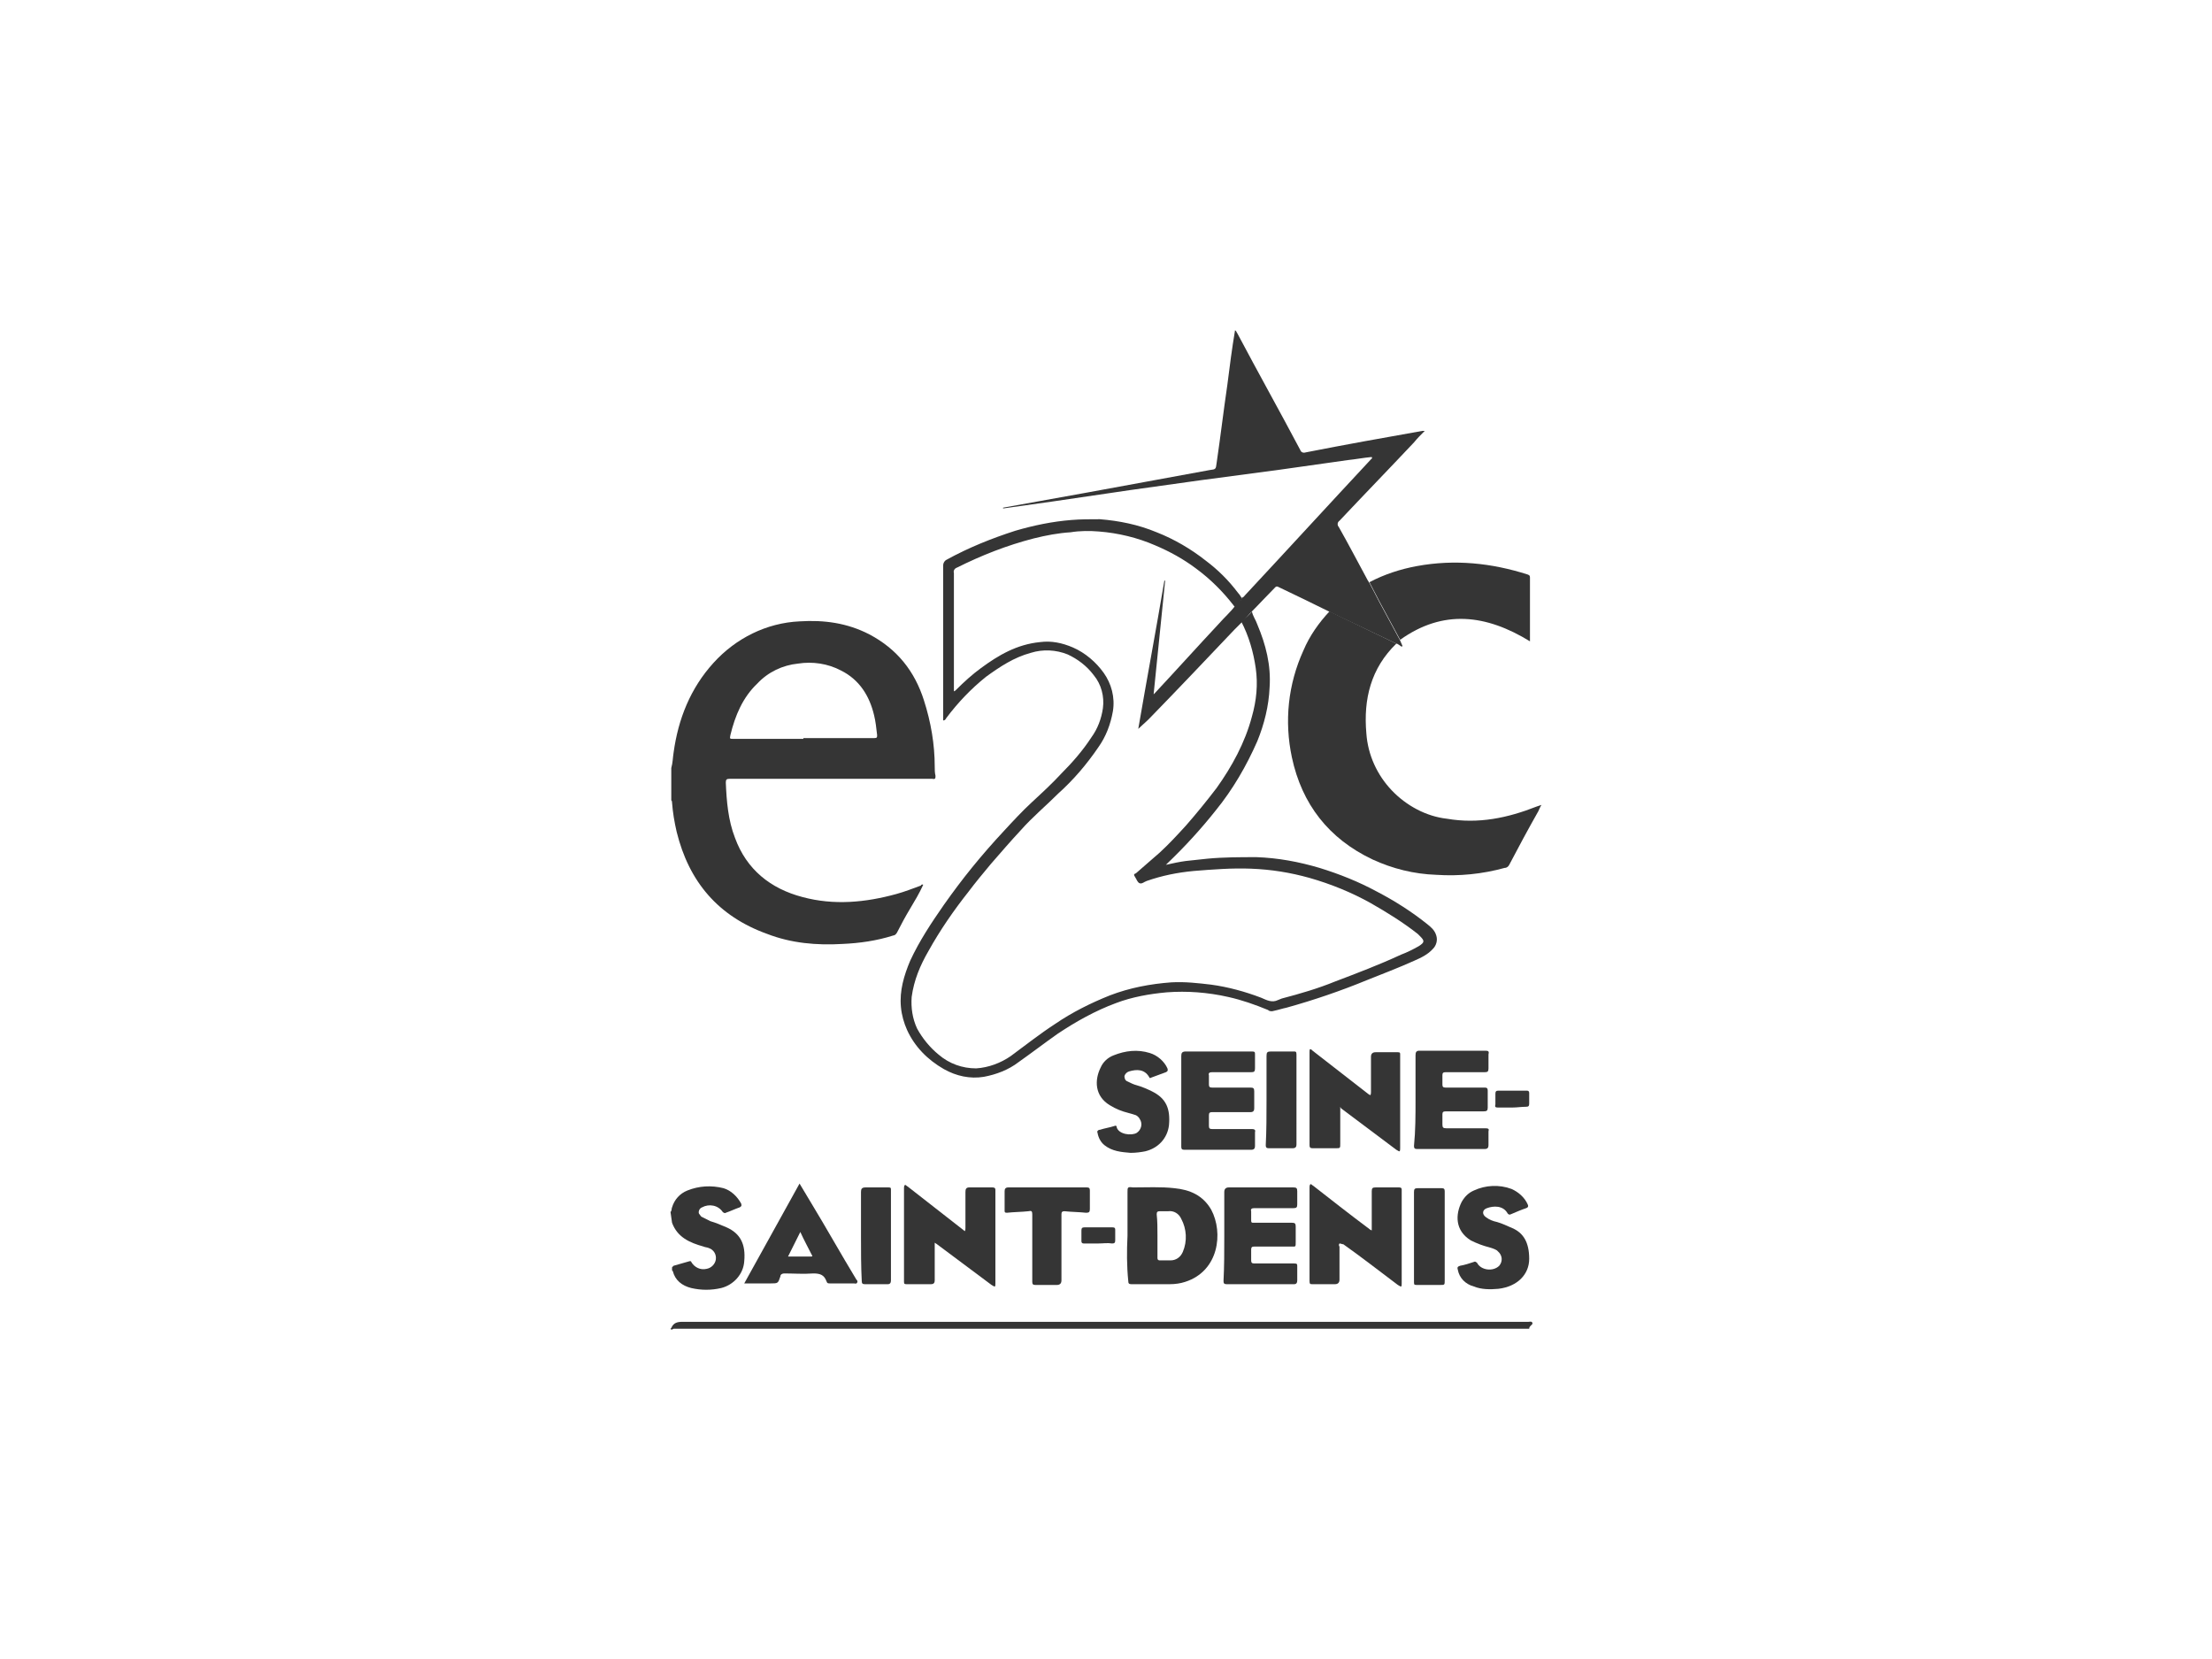 <svg xmlns="http://www.w3.org/2000/svg" xmlns:xlink="http://www.w3.org/1999/xlink" id="Calque_2_00000016034574819026760470000011063155104143787442_" x="0px" y="0px" viewBox="0 0 288 216" style="enable-background:new 0 0 288 216;" xml:space="preserve"><style type="text/css">	.st0{fill:none;}	.st1{fill:#353535;}</style><g id="Calque_1-2_00000141454077454340592880000010241693628583097774_">	<rect class="st0" width="288" height="216"></rect>	<g id="Calque_2-2">		<g id="Calque_1-2">			<path class="st1" d="M120.2,115.2c-0.5,1.1-1.1,2.1-1.7,3.1s-1.2,2.1-1.7,3.1c-0.1,0.2-0.3,0.4-0.5,0.4c-2.2,0.7-4.4,1-6.6,1.1    c-3.4,0.2-6.7-0.1-9.8-1.3c-6.4-2.3-10.2-6.8-11.8-13.3c-0.3-1.3-0.5-2.5-0.6-3.8c0-0.1,0-0.2-0.1-0.3V100c0.2-0.7,0.2-1.4,0.3-2    c0.6-4.4,2.2-8.4,5.2-11.7c2.9-3.2,6.9-5.2,11.2-5.4c3.2-0.2,6.2,0.2,9.1,1.7c3.6,1.9,5.9,4.8,7.1,8.6c0.9,2.8,1.4,5.7,1.4,8.6    c0,0.4,0,0.8,0.1,1.2c0,0.3,0,0.5-0.4,0.4c-0.8,0-1.6,0-2.4,0H95c-0.4,0-0.5,0.1-0.5,0.5c0.1,2.4,0.3,4.9,1.2,7.2    c1.5,4.1,4.6,6.6,8.8,7.7c4.1,1.1,8.2,0.7,12.2-0.4c1.1-0.3,2.1-0.7,3.2-1.1C119.9,115.2,120.1,115.1,120.2,115.2L120.2,115.2    L120.2,115.2z M104.6,96.1h9.2c0.4,0,0.4-0.1,0.4-0.4c-0.1-0.9-0.2-1.8-0.4-2.6c-0.6-2.5-1.9-4.6-4.3-5.8    c-1.7-0.9-3.7-1.2-5.6-0.9c-2,0.2-3.9,1.1-5.3,2.6c-1.9,1.8-2.9,4.2-3.5,6.7c-0.1,0.5-0.1,0.5,0.4,0.5H104.6z"></path>			<path class="st1" d="M87.3,173c0,0,0.1-0.1,0.1-0.1c0.3-0.7,0.8-0.8,1.5-0.8c36.6,0,73.3,0,109.9,0c0.1,0,0.1,0,0.2,0    c0.2,0,0.4-0.1,0.5,0.1s-0.1,0.3-0.2,0.4s-0.2,0.2-0.2,0.4H87.7C87.5,173.1,87.4,173.2,87.3,173L87.3,173z"></path>			<path class="st1" d="M87.3,157.8c0.2-0.2,0.1-0.4,0.2-0.6c0.3-1,1-1.8,2-2.2c1.5-0.6,3.1-0.7,4.7-0.3c1,0.3,1.8,1.1,2.3,2    c0.1,0.3,0,0.4-0.2,0.5c-0.6,0.2-1.2,0.5-1.8,0.7c-0.1,0.1-0.3,0-0.4-0.1c0,0,0,0,0,0c-0.6-0.9-1.8-1.1-2.7-0.6    c-0.3,0.1-0.5,0.5-0.4,0.8c0.1,0.1,0.2,0.3,0.3,0.4c0.4,0.2,0.8,0.4,1.2,0.6c0.7,0.2,1.4,0.5,2.1,0.8c1.8,0.8,2.5,2.2,2.3,4.4    c-0.1,1.7-1.4,3.1-3,3.5c-1.3,0.3-2.6,0.3-3.9,0c-1.2-0.3-2.1-1-2.4-2.2c0,0-0.1-0.1-0.1-0.1V165c0.1-0.1,0.1-0.1,0.2-0.2    c0.7-0.2,1.4-0.4,2.1-0.6c0.1,0,0.2,0,0.2,0.1c0.4,0.7,1.2,1.1,2,0.9c0.6-0.1,1.1-0.6,1.2-1.2c0.1-0.7-0.3-1.3-0.9-1.5    c-0.2-0.1-0.5-0.1-0.7-0.2c-1.8-0.5-3.4-1.2-4.1-3.1L87.3,157.8L87.3,157.8z"></path>			<path class="st1" d="M163,79.6c0.1,0.6,0.5,1.1,0.7,1.7c1.1,2.6,1.8,5.3,1.6,8.2c-0.1,2.4-0.7,4.8-1.6,7c-1.4,3.2-3.2,6.3-5.4,9    c-1.9,2.4-4,4.7-6.3,6.9c-0.1,0.1-0.1,0.1-0.2,0.2c0.9-0.2,1.8-0.4,2.6-0.5c0.9-0.1,1.8-0.2,2.8-0.3c2.1-0.2,4.3-0.2,6.4-0.2    c2.8,0.1,5.5,0.6,8.2,1.4c2.6,0.8,5.1,1.8,7.5,3.1c2.3,1.2,4.5,2.6,6.5,4.2c0.5,0.4,1,0.8,1.2,1.5c0.2,0.6,0,1.3-0.4,1.7    c-0.7,0.8-1.6,1.2-2.5,1.6c-2,0.9-4.1,1.7-6.1,2.5c-3.4,1.4-6.9,2.6-10.5,3.6c-0.5,0.1-1.1,0.3-1.6,0.4c-0.3,0.1-0.6,0.1-0.8-0.1    c-1.7-0.7-3.4-1.3-5.2-1.7c-1.3-0.3-2.7-0.5-4-0.6c-1.3-0.1-2.7-0.1-4,0c-2.2,0.2-4.5,0.6-6.6,1.4c-2.7,1-5.2,2.4-7.6,4    c-1.7,1.2-3.4,2.5-5.1,3.7c-1.3,1-2.9,1.6-4.5,1.9c-1.8,0.3-3.6-0.1-5.2-1c-2.1-1.2-3.8-2.9-4.8-5.1c-0.4-0.9-0.7-1.9-0.8-3    c-0.2-2.1,0.4-4.1,1.2-6c1.2-2.6,2.8-5,4.4-7.3c1.2-1.7,2.4-3.3,3.7-4.9s2.7-3.2,4.1-4.7c1.2-1.3,2.4-2.6,3.7-3.8    c1.3-1.2,2.6-2.4,3.8-3.7c1.4-1.4,2.8-3,3.9-4.7c0.8-1.1,1.3-2.4,1.5-3.8c0.2-1.5-0.2-3.1-1.2-4.3c-0.9-1.2-2.1-2.1-3.4-2.7    c-1.5-0.6-3.2-0.7-4.8-0.2c-2.2,0.6-4,1.8-5.8,3.1c-2,1.6-3.7,3.4-5.2,5.4c-0.1,0.2-0.2,0.3-0.4,0.3v-0.4c0-6.6,0-13.2,0-19.8    c0-0.3,0.2-0.6,0.4-0.7c2.9-1.6,5.9-2.8,9-3.8c2.4-0.7,4.8-1.2,7.3-1.4c1.2-0.1,2.4-0.1,3.7-0.1c2.5,0.2,5,0.7,7.4,1.7    c2.3,0.9,4.5,2.2,6.4,3.7c1.6,1.2,3,2.6,4.2,4.2c0.2,0.2,0.3,0.4,0.5,0.7c-0.1,0.5-0.6,0.8-0.9,1.1c-0.1,0-0.1-0.1-0.2-0.2    c-1.4-1.8-3-3.4-4.9-4.8c-1.6-1.2-3.4-2.2-5.3-3c-2.3-1-4.8-1.6-7.3-1.8c-1.2-0.1-2.5-0.1-3.7,0.1c-1.6,0.1-3.2,0.4-4.8,0.8    c-3.5,0.9-6.8,2.2-10,3.8c-0.3,0.1-0.5,0.4-0.4,0.7v14.9c0,0.2,0,0.3,0,0.5c0,0.1,0,0,0,0c0.1,0,0.2-0.1,0.3-0.2    c1-1,2.1-2,3.2-2.8c2.3-1.7,4.7-3.1,7.7-3.4c1.5-0.2,2.9,0.1,4.3,0.7c1.6,0.7,3,1.9,4,3.3c1,1.4,1.5,3.2,1.2,5    c-0.3,1.7-0.9,3.3-1.9,4.7c-1.5,2.2-3.2,4.2-5.2,6c-1.6,1.6-3.4,3.1-4.9,4.8c-1.3,1.4-2.6,2.9-3.9,4.4c-1,1.2-2,2.4-2.9,3.6    c-1.9,2.4-3.7,5-5.2,7.7c-1.1,1.9-1.9,3.8-2.2,6c-0.1,1.4,0.1,2.8,0.7,4.1c0.7,1.3,1.7,2.5,2.8,3.4c1.4,1.2,3.1,1.8,4.9,1.8    c1.6-0.1,3.2-0.7,4.5-1.6c1.9-1.4,3.8-2.9,5.8-4.2c2.2-1.5,4.6-2.7,7.1-3.7c2.6-1,5.3-1.5,8-1.7c1.8-0.1,3.5,0.1,5.2,0.3    c2.2,0.3,4.4,0.9,6.5,1.7c0.7,0.3,1.4,0.7,2.2,0.3c0.2-0.1,0.3-0.1,0.5-0.2c2.3-0.6,4.7-1.3,6.9-2.2c2.9-1.1,5.8-2.2,8.6-3.5    c0.8-0.3,1.6-0.7,2.3-1.1c0.8-0.5,0.8-0.7,0.2-1.3c-0.1-0.1-0.2-0.2-0.3-0.3c-1.9-1.5-4-2.8-6.1-4c-2.5-1.4-5.2-2.5-8-3.3    c-2.5-0.7-5-1.1-7.6-1.2c-2.5-0.1-5,0.1-7.5,0.3c-2.1,0.2-4.1,0.6-6.1,1.3c-0.3,0.1-0.6,0.4-0.9,0.3s-0.4-0.5-0.6-0.8    s-0.2-0.4,0.1-0.5c1-0.9,2.1-1.8,3.1-2.7c1.2-1.1,2.3-2.3,3.4-3.5c1.4-1.6,2.7-3.2,4-4.9c2-2.8,3.7-5.9,4.6-9.3    c0.6-2.1,0.8-4.2,0.5-6.3c-0.3-2.1-0.9-4.2-1.9-6.1C162.3,80.4,162.7,80,163,79.6L163,79.6z"></path>			<path class="st1" d="M181.8,83.8c-3.3,3.2-4.3,7.2-3.9,11.7c0.2,2.8,1.4,5.4,3.3,7.4c1.9,2,4.5,3.4,7.2,3.7    c4.1,0.7,7.9-0.1,11.7-1.6l0.6-0.2c-0.2,0.3-0.3,0.6-0.4,0.8c-1.3,2.3-2.6,4.7-3.8,7c-0.1,0.2-0.3,0.4-0.6,0.4    c-2.9,0.8-5.9,1.1-8.9,0.9c-2.9-0.1-5.7-0.8-8.3-2c-5.7-2.7-9.2-7.2-10.5-13.3c-1-4.7-0.5-9.5,1.5-13.9c0.8-1.9,2-3.6,3.4-5.1    L181.8,83.8L181.8,83.8z"></path>			<path class="st1" d="M181.8,83.8l-8.6-4.1c-2.2-1.1-4.5-2.2-6.8-3.3c-0.2-0.1-0.3,0-0.4,0.1c-1,1-2,2.1-3,3.1    c-0.4,0.4-0.7,0.8-1.1,1.2s-0.8,0.8-1.2,1.2c-3.7,3.9-7.4,7.8-11.1,11.6c-0.5,0.5-1,0.9-1.4,1.3c1.1-6.4,2.3-12.8,3.4-19.3h0.1    c-0.5,4.9-1,9.8-1.5,14.8c0.1-0.1,0.2-0.2,0.2-0.2c2.8-3,5.5-6,8.3-9c0.7-0.8,1.5-1.5,2.1-2.3c0.3-0.4,0.8-0.6,0.9-1.1    c0.2,0,0.3-0.2,0.4-0.3c5.5-5.9,10.9-11.8,16.4-17.7c0.1-0.1,0.2-0.1,0.1-0.3c-1.1,0.1-2.1,0.3-3.1,0.4l-9.2,1.3l-9.8,1.3    l-9.3,1.3L137,65.3l-6.4,0.9v-0.1l11.1-2l15.8-2.9c0.8-0.1,0.8-0.1,0.9-0.9c0.5-3.4,0.9-6.8,1.4-10.2c0.3-2.4,0.6-4.7,1-7.1    c0.2,0.1,0.2,0.3,0.3,0.4c2.7,5.1,5.5,10.1,8.2,15.2c0.1,0.3,0.4,0.4,0.7,0.3l0,0c5.1-1,10.1-1.9,15.2-2.8h0.3    c-0.5,0.5-1,1-1.4,1.5c-3.2,3.4-6.5,6.8-9.7,10.2c-0.3,0.2-0.3,0.6-0.1,0.8l0,0c1.3,2.3,2.5,4.6,3.8,7c0.1,0.1,0.1,0.2,0.2,0.3    c0.4,0.8,0.9,1.7,1.3,2.5c0.9,1.7,1.8,3.3,2.7,5l0.3,0.7l-0.1,0.1C182.3,84.1,182,83.8,181.8,83.8L181.8,83.8z"></path>			<path class="st1" d="M182.3,83.3c-0.9-1.7-1.8-3.3-2.7-5c-0.4-0.8-0.9-1.7-1.3-2.5c1.9-1,4-1.7,6.2-2.1c4.9-0.9,9.7-0.4,14.4,1.1    c0.2,0.1,0.3,0.1,0.3,0.4v8.3C193.5,80,187.9,79.3,182.3,83.3z"></path>			<path class="st1" d="M174.5,144.1v4.8c0,0.6,0,0.6-0.6,0.6h-3c-0.3,0-0.4-0.1-0.4-0.4V137c0-0.2,0-0.4,0.1-0.4s0.2,0.1,0.3,0.2    l7.2,5.6c0.1,0.1,0.2,0.1,0.3,0.2c0.1-0.1,0.1-0.3,0.1-0.4v-4.6c0-0.4,0.2-0.6,0.6-0.6h2.9c0.3,0,0.3,0.1,0.3,0.3v12.2    c0,0.1,0,0.4-0.1,0.4s-0.2-0.1-0.4-0.2c-2.4-1.8-4.8-3.6-7.2-5.4L174.5,144.1L174.5,144.1z"></path>			<path class="st1" d="M146.8,160.9v-5.7c0-0.6,0-0.7,0.7-0.6c1.8,0,3.6-0.1,5.4,0.1c2,0.2,3.7,0.9,4.8,2.8c1.6,3,1,8-3.4,9.4    c-0.6,0.2-1.3,0.3-2,0.3h-5c-0.3,0-0.4-0.1-0.4-0.4C146.7,164.8,146.7,162.9,146.8,160.9L146.8,160.9z M150.7,160.9v2.9    c0,0.2,0.1,0.3,0.3,0.3c0.5,0,0.9,0,1.4,0c0.7,0,1.3-0.4,1.6-1.1c0.6-1.4,0.5-3-0.2-4.3c-0.3-0.7-1-1.1-1.7-1c-0.4,0-0.7,0-1.1,0    c-0.3,0-0.4,0.1-0.4,0.4C150.7,159,150.7,159.9,150.7,160.9L150.7,160.9L150.7,160.9z"></path>			<path class="st1" d="M121.7,161.8v4.9c0,0.3-0.1,0.5-0.5,0.5c-1,0-2,0-3.1,0c-0.3,0-0.4,0-0.4-0.3v-12.2c0-0.1,0-0.3,0.1-0.4    s0.2,0.1,0.4,0.2c2.4,1.9,4.9,3.8,7.3,5.7c0,0,0.1,0.1,0.1,0.1c0.1-0.1,0.1-0.3,0.1-0.4v-4.7c0-0.4,0.1-0.6,0.5-0.6c1,0,2,0,3,0    c0.3,0,0.4,0.1,0.4,0.3c0,4.1,0,8.2,0,12.2c0,0.2,0,0.4-0.1,0.4s-0.2-0.1-0.4-0.2L122,162L121.7,161.8L121.7,161.8z"></path>			<path class="st1" d="M174.4,161.9c-0.1,0.1-0.1,0.3,0,0.4v4.3c0,0.4-0.2,0.6-0.6,0.6h-2.9c-0.3,0-0.4,0-0.4-0.4v-12.2    c0-0.1,0-0.3,0.1-0.4s0.2,0.1,0.4,0.2c2.3,1.8,4.6,3.6,7,5.4c0.2,0.1,0.3,0.3,0.6,0.4v-5.1c0-0.4,0.1-0.5,0.5-0.5c1,0,2,0,3,0    c0.2,0,0.4,0,0.4,0.3v12.2c0,0.2,0,0.4-0.1,0.4s-0.2-0.1-0.4-0.2c-2.4-1.8-4.7-3.6-7.1-5.3C174.7,162,174.6,161.9,174.4,161.9    L174.4,161.9z"></path>			<path class="st1" d="M184.3,143.2v-5.8c0-0.4,0.1-0.6,0.5-0.6c2.9,0,5.7,0,8.6,0c0.4,0,0.5,0.1,0.4,0.5c0,0.6,0,1.2,0,1.8    c0,0.4-0.1,0.5-0.5,0.5h-5.1c-0.3,0-0.4,0.1-0.4,0.4c0,0.4,0,0.8,0,1.2c0,0.3,0.1,0.4,0.4,0.4h5.1c0.3,0,0.4,0.1,0.4,0.4    c0,0.7,0,1.4,0,2.2c0,0.4-0.1,0.5-0.6,0.5c-1.6,0-3.3,0-4.9,0c-0.3,0-0.4,0.1-0.4,0.4c0,0.4,0,0.9,0,1.3c0,0.4,0.1,0.5,0.5,0.5    h5.1c0.4,0,0.5,0.1,0.4,0.4c0,0.6,0,1.2,0,1.8c0,0.3-0.1,0.5-0.5,0.5h-8.8c-0.3,0-0.4-0.1-0.4-0.4    C184.3,147.2,184.3,145.2,184.3,143.2L184.3,143.2z"></path>			<path class="st1" d="M153.8,143.3v-5.8c0-0.4,0.1-0.6,0.6-0.6c2.9,0,5.7,0,8.6,0c0.4,0,0.4,0.1,0.4,0.4c0,0.6,0,1.2,0,1.8    c0,0.4-0.1,0.5-0.5,0.5h-5.1c-0.3,0-0.5,0.1-0.4,0.4c0,0.4,0,0.8,0,1.2c0,0.3,0.1,0.4,0.4,0.4c1.7,0,3.4,0,5,0    c0.4,0,0.5,0.1,0.5,0.5c0,0.7,0,1.4,0,2.2c0,0.3-0.1,0.5-0.5,0.5h-5c-0.3,0-0.4,0.1-0.4,0.4c0,0.5,0,0.9,0,1.4    c0,0.3,0.1,0.4,0.4,0.4h5.2c0.3,0,0.5,0.1,0.4,0.4c0,0.6,0,1.2,0,1.8c0,0.3-0.1,0.5-0.5,0.5c-2.9,0-5.8,0-8.7,0    c-0.3,0-0.4-0.1-0.4-0.4C153.8,147.2,153.8,145.2,153.8,143.3L153.8,143.3z"></path>			<path class="st1" d="M159.4,161v-5.8c0-0.4,0.2-0.6,0.6-0.6h8.4c0.4,0,0.5,0.1,0.5,0.5c0,0.6,0,1.1,0,1.7c0,0.4-0.1,0.5-0.5,0.5    h-5.1c-0.3,0-0.5,0.1-0.4,0.4c0,0.4,0,0.8,0,1.2c0,0.3,0.1,0.3,0.3,0.3c1.7,0,3.4,0,5,0c0.4,0,0.5,0.1,0.5,0.5c0,0.7,0,1.3,0,2    s0,0.6-0.6,0.6h-4.8c-0.3,0-0.4,0.1-0.4,0.4c0,0.5,0,0.9,0,1.4c0,0.3,0.1,0.4,0.4,0.4c1.7,0,3.5,0,5.2,0c0.4,0,0.4,0.1,0.4,0.4    c0,0.6,0,1.2,0,1.8c0,0.3-0.1,0.5-0.4,0.5h-8.8c-0.3,0-0.4-0.1-0.4-0.4C159.4,164.9,159.4,162.9,159.4,161L159.4,161z"></path>			<path class="st1" d="M104.1,154.1l1.5,2.5c2,3.3,3.9,6.7,5.9,10c0.1,0.1,0.2,0.2,0.1,0.4s-0.3,0.1-0.4,0.1h-3.1    c-0.3,0-0.4,0-0.5-0.3c-0.3-0.8-0.8-1-1.7-1c-1.3,0.1-2.6,0-3.8,0c-0.2,0-0.5,0.1-0.5,0.4c-0.3,0.9-0.3,0.9-1.3,0.9h-3.4    L104.1,154.1L104.1,154.1z M102.6,163.6h3c0.2,0,0.2-0.1,0.1-0.2c-0.5-1-1-1.9-1.5-3L102.6,163.6L102.6,163.6z"></path>			<path class="st1" d="M147.2,150.1c-1.2-0.1-2.4-0.2-3.4-1c-0.5-0.4-0.8-1-0.9-1.6c-0.1-0.2,0-0.3,0.2-0.4c0,0,0.1,0,0.1,0    c0.6-0.2,1.3-0.3,1.9-0.5c0.2-0.1,0.3,0,0.3,0.2c0.3,0.9,1.9,1.1,2.6,0.7c0.6-0.4,0.8-1.2,0.4-1.8c-0.1-0.2-0.3-0.4-0.5-0.5    c-0.3-0.1-0.6-0.2-1-0.3c-0.8-0.2-1.6-0.5-2.4-1c-2-1.2-2-3.3-1.2-4.9c0.3-0.7,0.9-1.3,1.7-1.6c1.5-0.6,3.1-0.8,4.7-0.3    c1,0.3,1.9,1.1,2.3,2c0.1,0.3,0,0.4-0.2,0.5c-0.6,0.2-1.3,0.5-1.9,0.7c-0.2,0.1-0.2,0.1-0.3-0.1c-0.6-1-1.6-1-2.6-0.7    c-0.3,0.1-0.5,0.3-0.6,0.6c0,0.3,0.1,0.6,0.4,0.7c0.4,0.2,0.8,0.4,1.2,0.5c0.7,0.2,1.4,0.5,2,0.8c1.8,0.9,2.4,2.2,2.2,4.4    c-0.2,1.7-1.4,3-3.1,3.4C148.6,150,147.9,150.1,147.2,150.1L147.2,150.1z"></path>			<path class="st1" d="M199.1,163.9c0,2-1.5,3.6-4,3.9c-1.1,0.1-2.2,0.1-3.2-0.3c-1.1-0.3-1.9-1.1-2.1-2.2c-0.1-0.3,0-0.4,0.3-0.5    c0.6-0.1,1.2-0.3,1.8-0.5c0.2-0.1,0.2,0,0.4,0.1c0.5,1,2.1,1.2,2.9,0.4c0.5-0.6,0.4-1.4-0.2-1.9c0,0-0.1-0.1-0.1-0.1    c-0.3-0.2-0.7-0.3-1-0.4c-0.8-0.2-1.6-0.5-2.4-0.9c-2.1-1.3-2-3.4-1.2-5c0.4-0.7,0.9-1.2,1.6-1.5c1.5-0.7,3.3-0.8,4.9-0.2    c0.9,0.4,1.7,1.1,2.1,2c0.1,0.2,0.1,0.4-0.2,0.5c-0.6,0.2-1.3,0.5-2,0.8c-0.2,0.1-0.3,0-0.4-0.1c-0.6-1.1-1.9-1-2.7-0.7    c-0.6,0.2-0.7,0.8-0.1,1.2c0.4,0.3,0.9,0.5,1.4,0.6c0.7,0.2,1.3,0.5,2,0.8C198.3,160.5,199.1,161.7,199.1,163.9L199.1,163.9z"></path>			<path class="st1" d="M136.4,154.6h5.1c0.3,0,0.4,0.1,0.4,0.4c0,0.8,0,1.6,0,2.4c0,0.4-0.1,0.5-0.5,0.5c-0.9-0.1-1.9-0.1-2.8-0.2    c-0.3,0-0.4,0.1-0.4,0.4v8.6c0,0.4-0.2,0.6-0.6,0.6h-2.8c-0.3,0-0.4-0.1-0.4-0.4v-8.8c0-0.4-0.1-0.5-0.5-0.4    c-0.9,0.1-1.9,0.1-2.8,0.2c-0.3,0-0.3-0.1-0.3-0.3v-2.5c0-0.3,0.1-0.5,0.5-0.5C133,154.6,134.7,154.6,136.4,154.6L136.4,154.6z"></path>			<path class="st1" d="M188.1,160.9v5.8c0,0.6,0,0.6-0.6,0.6h-3c-0.3,0-0.4,0-0.4-0.3v-11.8c0-0.4,0.1-0.5,0.5-0.5c1,0,2,0,3.1,0    c0.3,0,0.4,0.1,0.4,0.4C188.1,156.9,188.1,158.9,188.1,160.9L188.1,160.9z"></path>			<path class="st1" d="M112.1,161v-5.8c0-0.4,0.1-0.6,0.6-0.6c1,0,2,0,3,0c0.3,0,0.3,0.1,0.3,0.3v11.8c0,0.3-0.1,0.5-0.4,0.5    c-1,0-2,0-3,0c-0.3,0-0.4-0.1-0.4-0.4C112.1,164.9,112.1,162.9,112.1,161L112.1,161z"></path>			<path class="st1" d="M164.9,143.3v-5.8c0-0.5,0.1-0.6,0.6-0.6c1,0,2,0,2.9,0c0.3,0,0.4,0,0.4,0.4V149c0,0.3-0.1,0.5-0.5,0.5    c-1,0-2,0-3.1,0c-0.3,0-0.4-0.1-0.4-0.4C164.9,147.2,164.9,145.2,164.9,143.3L164.9,143.3z"></path>			<path class="st1" d="M196.9,144.2H195c-0.3,0-0.4-0.1-0.3-0.4c0-0.5,0-0.9,0-1.4c0-0.3,0.1-0.4,0.4-0.4h3.7    c0.2,0,0.3,0.1,0.3,0.3v1.4c0,0.3-0.1,0.4-0.4,0.4C198.1,144.1,197.5,144.2,196.9,144.2L196.9,144.2z"></path>			<path class="st1" d="M143,161.9h-1.9c-0.2,0-0.3-0.1-0.3-0.3v-1.4c0-0.3,0.1-0.4,0.4-0.4h3.6c0.2,0,0.4,0,0.4,0.3    c0,0.5,0,0.9,0,1.4c0,0.3-0.1,0.4-0.4,0.4C144.2,161.8,143.6,161.9,143,161.9L143,161.9z"></path>			<path class="st1" d="M120.2,115.1C120.2,115.1,120.2,115.1,120.2,115.1L120.2,115.1L120.2,115.1L120.2,115.1L120.2,115.1z"></path>			<path class="st1" d="M182.6,84.1C182.6,84.1,182.7,84.1,182.6,84.1C182.6,84.2,182.6,84.1,182.6,84.1    C182.6,84.1,182.6,84,182.6,84.1z"></path>			<path class="st1" d="M124.4,90L124.4,90C124.4,90,124.4,90,124.4,90z"></path>		</g>	</g></g></svg>